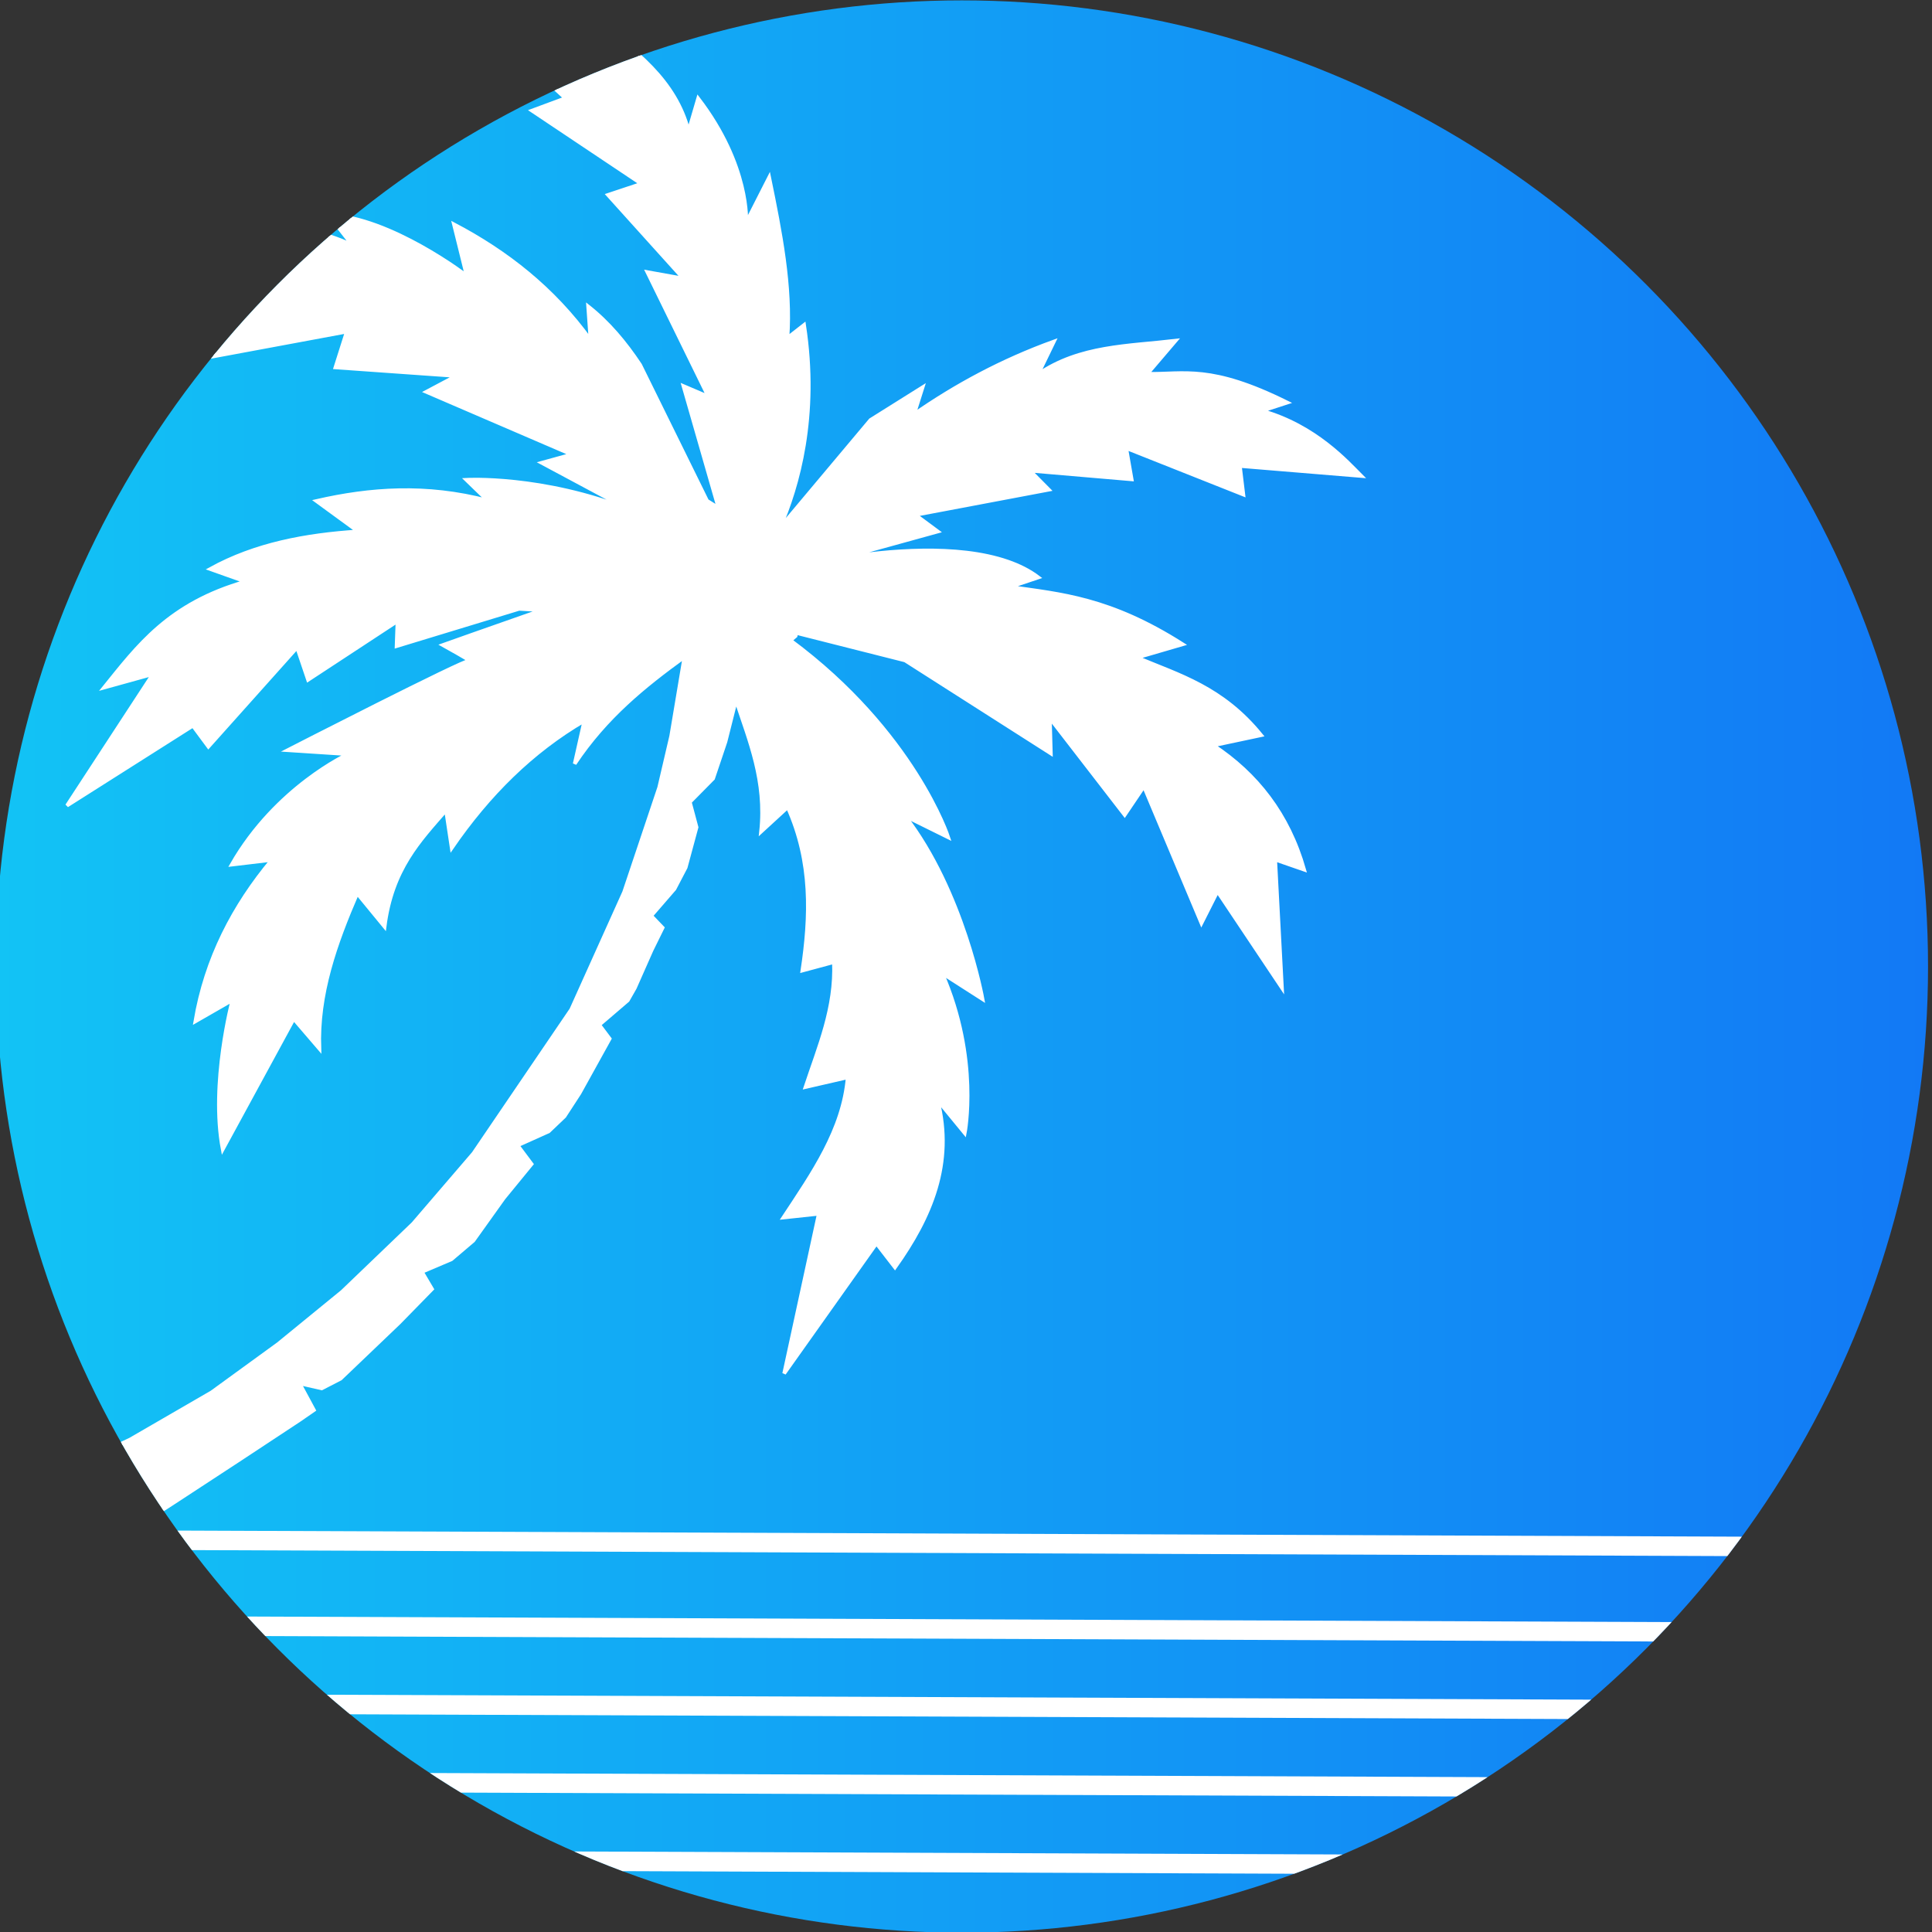 <?xml version="1.0" encoding="UTF-8" standalone="no"?>
<!-- Created with Inkscape (http://www.inkscape.org/) -->

<svg
   xmlns:dc="http://purl.org/dc/elements/1.1/"
   xmlns:cc="http://creativecommons.org/ns#"
   xmlns:rdf="http://www.w3.org/1999/02/22-rdf-syntax-ns#"
   xmlns:svg="http://www.w3.org/2000/svg"
   xmlns="http://www.w3.org/2000/svg"
   xmlns:xlink="http://www.w3.org/1999/xlink"
   xmlns:sodipodi="http://sodipodi.sourceforge.net/DTD/sodipodi-0.dtd"
   xmlns:inkscape="http://www.inkscape.org/namespaces/inkscape"
   width="684.109"
   height="684.109"
   viewBox="0 0 684.109 684.109"
   id="svg4311"
   version="1.1"
   inkscape:version="0.91 r13725"
   sodipodi:docname="logo_svg.svg">
  <rect x="0" y="0" width="684.109" height="684.109" fill="#333333" stroke="none"/>
  <defs
     id="defs4313">
    <clipPath
       clipPathUnits="userSpaceOnUse"
       id="clipPath5101">
      <circle
         style="fill:url(#linearGradient5105);fill-opacity:1;stroke:none;stroke-width:3.829;stroke-miterlimit:4;stroke-dasharray:none;stroke-opacity:1"
         id="circle5103"
         cx="-6523.383"
         cy="840.541"
         r="248.085" />
    </clipPath>
    <linearGradient
       inkscape:collect="always"
       xlink:href="#linearGradient4841"
       id="linearGradient4285"
       gradientUnits="userSpaceOnUse"
       gradientTransform="translate(-1951.058,848.838)"
       x1="-4820.41"
       y1="-8.297"
       x2="-4324.239"
       y2="-8.297" />
    <linearGradient
       inkscape:collect="always"
       id="linearGradient4841">
      <stop
         style="stop-color:#12c3f5;stop-opacity:1;"
         offset="0"
         id="stop4843" />
      <stop
         style="stop-color:#1279f5;stop-opacity:1"
         offset="1"
         id="stop4845" />
    </linearGradient>
  </defs>
  <sodipodi:namedview
     id="base"
     pagecolor="#ffffff"
     bordercolor="#666666"
     borderopacity="1.0"
     inkscape:pageopacity="0.0"
     inkscape:pageshadow="2"
     inkscape:zoom="0.35"
     inkscape:cx="-599.28572"
     inkscape:cy="517.14286"
     inkscape:document-units="px"
     inkscape:current-layer="layer1"
     showgrid="false"
     units="px"
     inkscape:window-width="1920"
     inkscape:window-height="1027"
     inkscape:window-x="-8"
     inkscape:window-y="-8"
     inkscape:window-maximized="1" />
  <g
     inkscape:label="Layer 1"
     inkscape:groupmode="layer"
     id="layer1"
     transform="translate(0,-368.253)">
    <g
       inkscape:export-ydpi="92.870003"
       inkscape:export-xdpi="92.870003"
       transform="matrix(1.379,0,0,1.379,9336.343,-448.611)"
       clip-path="url(#clipPath5101)"
       id="g4261">
      <circle
         r="248.085"
         cy="840.541"
         cx="-6523.383"
         id="circle4263"
         style="fill:url(#linearGradient4285);fill-opacity:1;stroke:none;stroke-width:3.829;stroke-miterlimit:4;stroke-dasharray:none;stroke-opacity:1" />
      <path
         inkscape:connector-curvature="0"
         id="path4265"
         d="m -6727.726,1049.864 426.588,1.66"
         style="fill:none;fill-rule:evenodd;stroke:#ffffff;stroke-width:5;stroke-linecap:butt;stroke-linejoin:miter;stroke-miterlimit:4;stroke-dasharray:none;stroke-opacity:1" />
      <path
         style="fill:none;fill-rule:evenodd;stroke:#ffffff;stroke-width:5;stroke-linecap:butt;stroke-linejoin:miter;stroke-miterlimit:4;stroke-dasharray:none;stroke-opacity:1"
         d="m -6727.726,1069.864 426.588,1.66"
         id="path4267"
         inkscape:connector-curvature="0" />
      <path
         inkscape:connector-curvature="0"
         id="path4269"
         d="m -6727.726,1029.864 426.588,1.66"
         style="fill:none;fill-rule:evenodd;stroke:#ffffff;stroke-width:5;stroke-linecap:butt;stroke-linejoin:miter;stroke-miterlimit:4;stroke-dasharray:none;stroke-opacity:1" />
      <path
         style="fill:none;fill-rule:evenodd;stroke:#ffffff;stroke-width:5;stroke-linecap:butt;stroke-linejoin:miter;stroke-miterlimit:4;stroke-dasharray:none;stroke-opacity:1"
         d="m -6727.726,1009.864 426.588,1.66"
         id="path4271"
         inkscape:connector-curvature="0" />
      <path
         style="fill:#ffffff;fill-opacity:1;fill-rule:evenodd;stroke:#ffffff;stroke-width:0.931px;stroke-linecap:butt;stroke-linejoin:miter;stroke-opacity:1"
         d="m -6617.992,597.38 c 10.632,7.725 21.081,15.583 24.429,28.633 l 2.459,-8.392 c 13.351,17.434 12.342,31.865 12.342,31.865 l 5.898,-11.597 c 2.883,14.033 5.648,28.04 4.693,41.238 l 4.276,-3.339 c 3.588,23.418 -1.605,41.501 -6.286,52.198 l 23.326,-27.788 13.388,-8.397 -2.185,6.912 c 10.674,-7.402 22.448,-13.806 35.914,-18.675 l -4.08,8.419 c 10.697,-7.369 23.2,-7.19 35.318,-8.623 l -7.254,8.507 c 9.55,0.158 16.25,-2.392 35.933,7.389 l -6.509,2.12 c 13.723,3.857 21.959,13.174 25.519,16.734 l -31.185,-2.571 0.889,7.341 -30.08,-11.937 1.4,8.029 -26.114,-2.238 4.841,4.89 -34.263,6.47 5.763,4.265 -24.661,6.806 c 11.47,-1.863 29.578,-3.597 42.63,0.922 2.928,1.014 5.59,2.345 7.85,4.063 l -7.276,2.438 c 13.067,1.877 25.604,2.815 44.328,14.731 l -11.708,3.415 c 10.844,4.565 21.849,7.61 31.866,19.931 l -12.296,2.611 c 11.11,7.335 19.259,17.61 23.345,31.926 l -7.448,-2.582 1.732,32.935 -16.556,-24.772 -4.12,8.159 -14.764,-35.112 -4.941,7.317 -19.211,-24.863 0.256,9.076 -37.436,-23.888 -27.953,-7.07 -0.146,0.783 -1.33,1.135 c 31.76,23.546 40.524,50.586 40.524,50.586 l -11.126,-5.498 c 15.023,19.438 19.932,47.041 19.932,47.041 l -10.385,-6.652 c 9.602,21.996 5.812,41.06 5.812,41.06 l -6.964,-8.482 c 4.139,16.176 -1.706,29.972 -10.957,42.954 l -4.762,-6.164 -23.698,33.404 8.901,-41.017 -9.094,0.971 c 7.479,-11.334 15.362,-22.532 16.506,-35.999 l -10.834,2.489 c 3.439,-10.357 7.806,-20.401 7.298,-32.087 l -8.098,2.182 c 2.085,-13.895 2.596,-27.831 -3.761,-41.948 l -6.851,6.287 c 1.392,-13.016 -2.925,-23.202 -6.43,-33.788 l -2.696,10.691 -3.178,9.438 -5.973,6.049 1.726,6.471 -2.791,10.313 -2.879,5.508 -5.984,6.913 2.935,3.066 -2.841,5.77 -4.286,9.686 -1.821,3.199 -7.321,6.275 2.673,3.567 -7.753,14.004 -3.854,5.924 -4.063,3.871 -7.964,3.581 3.59,4.805 -7.16,8.747 -7.801,10.919 -5.644,4.795 -7.564,3.219 2.607,4.412 -8.463,8.65 -15.037,14.373 -4.839,2.492 -5.7,-1.299 3.704,6.857 -3.676,2.544 -15.183,10.014 -17.296,11.318 -13.237,8.561 -11.242,-1.171 -6.638,-4.407 c -5.884,-7.068 -5.884,-7.068 -5.884,-7.068 l 25.997,-12.244 20.914,-12.113 17.064,-12.404 16.451,-13.441 18.197,-17.457 15.507,-18.056 25.101,-36.92 13.572,-30.15 9.004,-26.865 3.076,-13.168 3.412,-20.346 c -10.25,7.423 -20.205,15.439 -28.185,27.436 l 2.488,-11.066 c -13.392,7.814 -24.618,18.901 -34.065,32.671 l -1.456,-9.666 c -6.759,7.785 -13.879,15.043 -15.773,29.901 l -7.034,-8.568 c -5.57,12.862 -10.23,25.893 -9.71,39.881 l -6.59,-7.676 -18.237,33.537 c -3.218,-16.955 2.495,-38.341 2.495,-38.341 l -9.529,5.47 c 2.73,-16.183 9.829,-29.676 19.672,-41.483 l -10.334,1.231 c 11.432,-19.957 29.889,-28.372 29.889,-28.372 l -15.529,-1.015 c 0,0 45.555,-23.345 46.669,-22.97 1.114,0.375 -6.825,-4.034 -6.825,-4.034 0,0 12.088,-4.299 25.418,-8.952 l -5.827,-0.34 -31.454,9.574 0.23,-6.41 -22.959,15.064 -2.812,-8.313 -22.78,25.47 -3.976,-5.372 -32.331,20.502 22.07,-33.776 -12.569,3.481 c 8.612,-10.655 16.593,-21.595 36.343,-27.215 l -9.082,-3.233 c 11.582,-6.396 24.524,-8.776 37.972,-9.658 l -10.696,-7.81 c 13.763,-3.144 28.127,-4.238 44.038,-0.075 l -5.555,-5.378 c 0,0 19.592,-1.115 41.924,7.733 l -22.571,-12.087 7.733,-2.132 -37.368,-16.089 7.685,-4.077 -31,-2.197 2.919,-9.188 -34.23,6.36 1.918,-8.822 -35.41,-3.157 33.832,-12.982 -6.92,-6.013 c 6.247,-2.408 27.111,-5.084 42.297,2.494 l -6.125,-7.847 c 15.921,0.627 35.425,15.61 35.425,15.61 l -3.271,-13.201 c 13.49,7.086 25.512,16.464 35.066,29.695 l -0.605,-8.62 c 5.203,4.098 9.532,9.252 13.355,15.018 l 17.183,34.894 2.933,1.841 -9,-31.298 6.388,2.72 -15.664,-31.982 9.254,1.657 -19.359,-21.471 8.581,-2.856 -28.103,-18.787 8.594,-3.188 -25.392,-23.3 33.285,15.246 z"
         id="path4273"
         inkscape:connector-curvature="0"
         sodipodi:nodetypes="ccccccccccccccccccccccccccccccccccccccccccccccccccccccccccccccccccccccccccccccccccccccccccccccccccccccccccccccccccccccccccccccscccccccccccccccccccccccccccccccccccccccccccccccccc" />
      <path
         inkscape:connector-curvature="0"
         id="path4275"
         d="m -6727.726,987.864 426.588,1.66"
         style="fill:none;fill-rule:evenodd;stroke:#ffffff;stroke-width:5;stroke-linecap:butt;stroke-linejoin:miter;stroke-miterlimit:4;stroke-dasharray:none;stroke-opacity:1" />
    </g>
  </g>
</svg>
